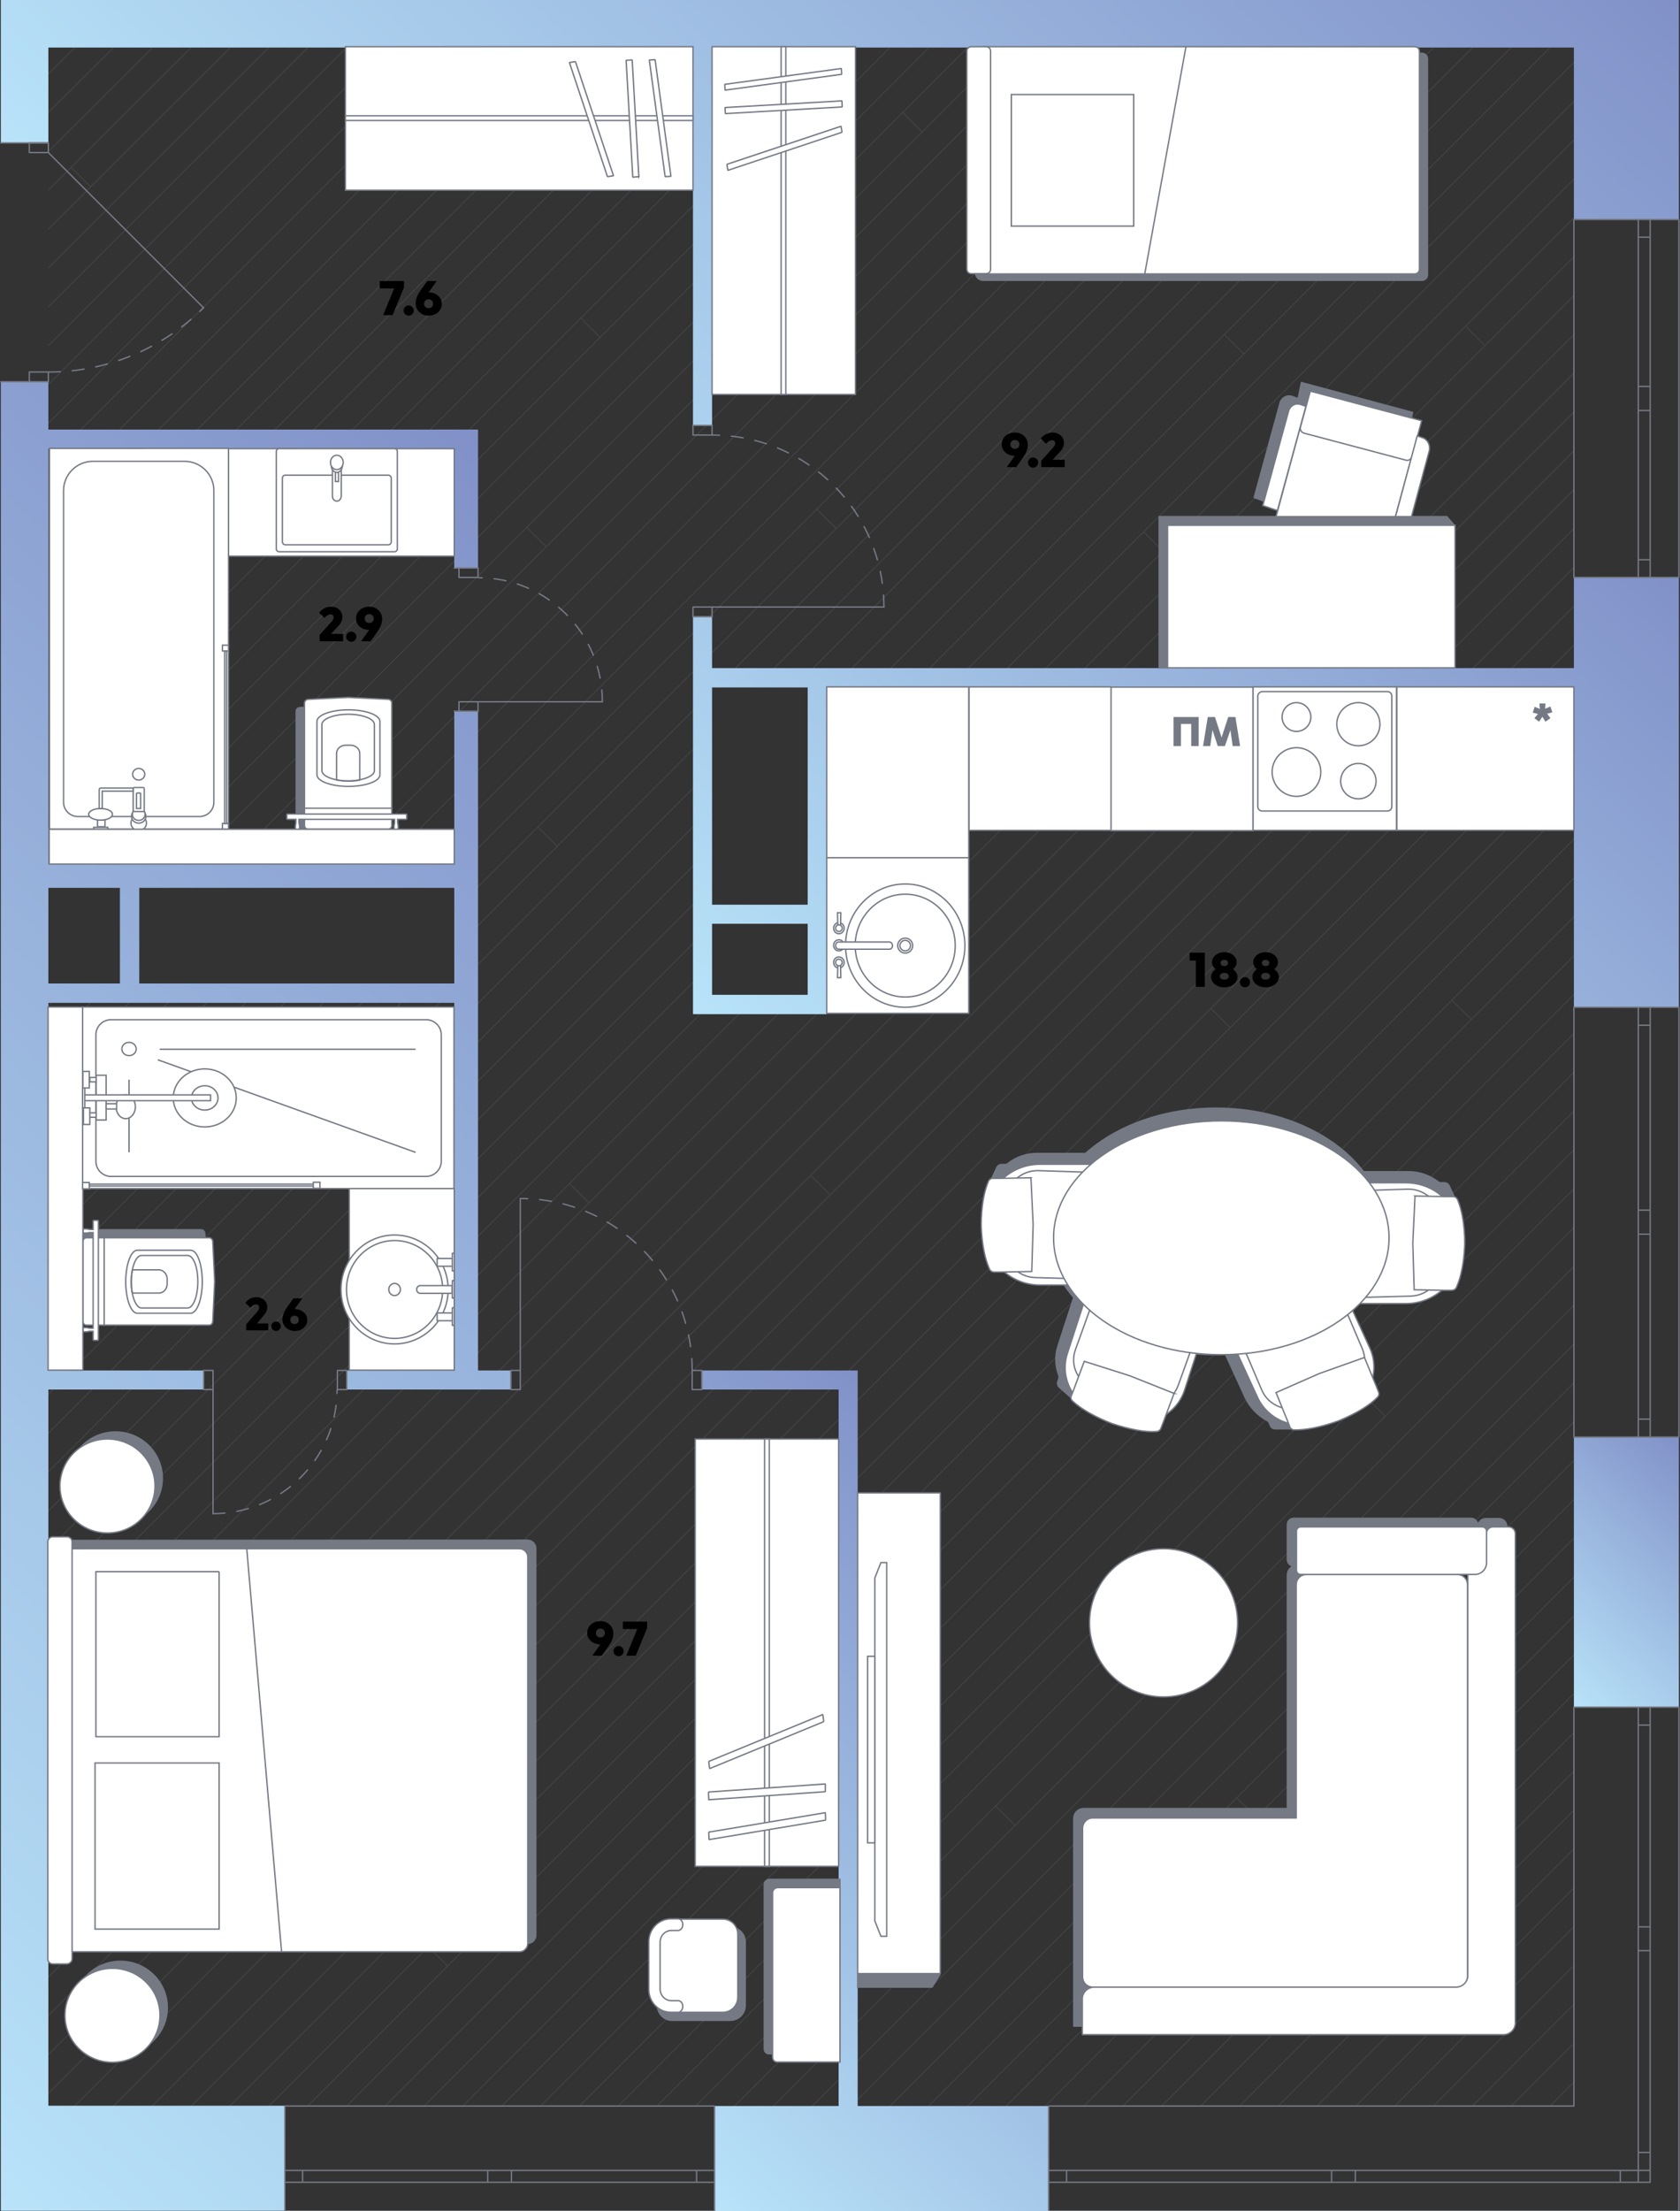 <svg width="608" height="800" fill="none" xmlns="http://www.w3.org/2000/svg"><rect width="100%" height="100%" fill="#333333" stroke="none"/><g clip-path="url(#a)"><path d="m27.1 17.2-9.6 9.5m23.6-9.5L17.5 40.7m37.7-23.5L17.5 54.8m51.7-37.6L17.5 68.8m65.8-51.6L17.5 82.9m79.8-65.7L17.5 96.9m93.9-79.7L17.5 111m107.9-93.8L17.5 125m122-107.8-122 121.9m136-121.9-136 135.9M167.6 17.2l-150.1 150m164.1-150-164.1 164m178.2-164L17.5 195.3M209.7 17.2 17.5 209.3M223.8 17.2 17.5 223.4M237.8 17.2 17.5 237.4M251.9 17.2 17.5 251.5M265.9 17.2 17.5 265.5M280 17.2 17.5 279.6M294 17.2 17.5 293.6M308.1 17.2 17.5 307.7M322.1 17.2 26.7 312.6M336.2 17.2 40.7 312.6M350.2 17.2 54.8 312.6M364.3 17.2 68.8 312.6M378.3 17.2 82.9 312.6M392.4 17.2 96.9 312.6M406.4 17.2 111 312.6M420.5 17.2 125 312.6M434.5 17.2 139.1 312.6M448.6 17.2 153.1 312.6M462.6 17.2 167.2 312.6M476.7 17.2 173 320.8M490.7 17.2 259.2 248.7M504.8 17.2 273.2 248.7M518.8 17.2 287.3 248.7M532.9 17.2 292.3 257.8M546.9 17.2 299.2 264.9M561 17.2 299.2 279M569.6 36.7 299.2 307.1M569.6 50.7 299.2 321.1M569.6 64.8 299.2 335.2M569.6 78.8 299.2 349.2M569.6 92.9l-552.1 552m552.1-538L17.5 659m552.1-538L17.5 673m552.1-538L17.5 687.099M569.6 149.1l-552.1 552m552.1-538L17.5 715.2m552.1-538-552.1 552m552.1-538L17.5 743.3m552.1-524L27 761.9m542.6-528.5L41.1 761.9m528.5-514.5L55.1 761.9m514.5-500.4L69.2 761.9m500.4-486.4L83.2 761.9m486.4-472.3L97.3 761.9m472.3-458.3L111.3 761.9m458.3-444.2L125.4 761.9m444.2-430.2L139.4 761.9m430.2-416.1L153.5 761.9m416.1-402.1L167.5 761.9M569.6 402 209.7 761.9M569.6 416 223.7 761.9m345.9-388-388 388m388-374-374 374m374-275.6L294 761.9m275.6-261.6L308 761.9m261.6-289.7L279.9 761.9m289.7-317.8L251.8 761.9m317.8-303.7L265.9 761.9m303.7-331.8L237.8 761.9m331.8-233.5L336.1 761.9m233.5-219.4L350.2 761.9m219.4-247.5L322.1 761.9m247.5-205.4L364.2 761.9m205.4-556.6L13 761.9m556.6-177.3L392.3 761.9m177.3-163.2L406.4 761.9m163.2-191.3L378.3 761.9m191.3-149.2L420.4 761.9M569.6 22.6 299.2 293m-38.8 66.9L17.5 602.8m250-236-250 250m264.1-250L17.5 630.9m233.3-373.8L173 334.8m77.8-63.7L17.5 504.4m233.3-219.2L17.5 518.5m233.3-219.3L17.5 532.5m233.3-219.2L17.5 546.6m233.3-219.3L17.5 560.6m233.3-219.2L17.5 574.7m233.3-219.3L17.5 588.7m1.2-226-1.2 1.2m15.3-1.2L17.5 378m29.3-15.3L17.5 392m43.4-29.3-43.4 43.4m57.4-43.4-57.4 57.4M89 362.7l-71.5 71.5m85.5-71.5-85.5 85.5m99.6-85.5-99.6 99.6m113.6-99.6L17.5 476.3m127.7-113.6L17.5 490.4m552.1 136.4L434.5 761.9m135.1-121.1-121 121.1m121-107-107 107m107-93-92.9 93m92.9-78.9-78.9 78.9m78.9-64.9-64.8 64.9m64.8-50.8-50.8 50.8m50.8-36.8-36.7 36.8m36.7-22.7-22.7 22.7m22.7-8.7-8.6 8.7M25.8 60.6l7 7m70.6 126.2 7 7m-68.8 68.8 7 7.1m142-85.9 7.1 7m-3 101.4 7 7M57.7 380l7 7m141.4 41.2 7.1 7m80.2-10 7 7.1m137.8-67.5 7 7m-36.3 64.4 7 7m109.5-81.4 7.1 7m-38.2 136.5 7 7.1M443.1 121l7 7m-36.2 64.4 7 7M530.4 118l7 7m-38.1 136.5 7 7M239.4 43.7l7 7m-36.2 64.4 7 7m109.5-81.4 7 7m-38.1 136.5 7 7M95.3 623.4l7 7m80.3-10 7 7m-34.7 76.8 7.1 7m80.2-10 7 7.1m111.1-54.9 7.1 7m80.2-10 7 7m-40.1 54.2 7 7m80.3-10 7 7.1" opacity=".3" stroke="#757984" stroke-width=".255" stroke-miterlimit="10" stroke-linecap="round" stroke-linejoin="round"/><path d="M607.6 519.9h-38v97.7h38v-97.7Z" fill="url(#b)"/><path fill-rule="evenodd" clip-rule="evenodd" d="M250.8 223.1v143.8h48.4V248.7h270.4v115.7h38V208.9h-38v32.8H257.7V223h-6.9v.1Zm41.5 136.8h-34.6v-25.7h34.6v25.7Zm-34.6-111.2h34.6v78.6h-34.6v-78.6Z" fill="url(#c)"/><path fill-rule="evenodd" clip-rule="evenodd" d="M254 502.7h49.5v259.2h-44.9v38h120.9v-38h-69.1V495.8H254v6.9Z" fill="url(#d)"/><path fill-rule="evenodd" clip-rule="evenodd" d="M569.6-.1H.3v51.8h17.2V17.2h233.3v136.7h6.9V17.2h311.9v62.2h38V-.1h-38Z" fill="url(#e)"/><path fill-rule="evenodd" clip-rule="evenodd" d="M173 495.8V257.4h-8.6v55.3H17.5V162.3h146.9v43.2h8.6v-50.1H17.5v-17.3H.3v661.7h102.8v-38H17.5V502.7h56.2v-6.9H17.5v-133h146.9v133h-38.9v6.9h59.3v-6.9H173Zm-129.6-140H17.5v-34.6h25.9v34.6Zm121 0h-114v-34.6h114v34.6Z" fill="url(#f)"/><path d="M10.6 51.7H.3m17.2 0h-6.9m0 86.4H.3m17.2 0h-6.9" stroke="#757984" stroke-width=".5" stroke-miterlimit="10" stroke-linecap="round" stroke-linejoin="round"/><path d="M17.5 134.6c21.1 0 41.3-8.4 56.2-23.3" stroke="#757984" stroke-width=".5" stroke-miterlimit="10" stroke-linecap="round" stroke-linejoin="round" stroke-dasharray="4.32 4.32"/><path d="M10.6 138.1v-3.5m0 0h6.9m0 0v3.5m0-86.4v3.5m0 0h-6.9m0 0v-3.5m0 0h6.9m0 3.5 56.2 56.2m184 111.7h-6.9m6.9-69.2h-6.9" stroke="#757984" stroke-width=".5" stroke-miterlimit="10" stroke-linecap="round" stroke-linejoin="round"/><path d="M319.9 219.6c0-34.4-27.8-62.2-62.2-62.2" stroke="#757984" stroke-width=".5" stroke-miterlimit="10" stroke-linecap="round" stroke-linejoin="round" stroke-dasharray="4.32 4.32"/><path d="M250.8 153.9v3.5m0 0h6.9m0 0v-3.5m0 69.2v-3.5m0 0h-6.9m0 0v3.5m6.9-3.5h62.2m-153.8 37.699h-1.7m8.6 0h-6.9m0-51.799h-1.7m8.6 0h-6.9" stroke="#757984" stroke-width=".5" stroke-miterlimit="10" stroke-linecap="round" stroke-linejoin="round"/><path d="M218 253.9c0-24.8-20.1-44.9-44.9-44.9" stroke="#757984" stroke-width=".5" stroke-miterlimit="10" stroke-linecap="round" stroke-linejoin="round" stroke-dasharray="4.32 4.32"/><path d="M166.1 205.5v3.4m0-.001h6.9m0 .001v-3.4m0 51.799v-3.4m0 0h-6.9m0 0v3.4m6.9-3.4h45M184.9 495.8v6.9m69.1-6.9v6.9" stroke="#757984" stroke-width=".5" stroke-miterlimit="10" stroke-linecap="round" stroke-linejoin="round"/><path d="M250.5 495.8c0-34.4-27.8-62.2-62.2-62.2" stroke="#757984" stroke-width=".5" stroke-miterlimit="10" stroke-linecap="round" stroke-linejoin="round" stroke-dasharray="4.32 4.32"/><path d="M254 502.7h-3.5m0 0v-6.9m0 0h3.5m-69.1 0h3.4m0 0v6.9m0 0h-3.4m3.4-6.9v-62.2M73.7 502.7v-6.9m51.8 6.9v-6.9" stroke="#757984" stroke-width=".5" stroke-miterlimit="10" stroke-linecap="round" stroke-linejoin="round"/><path d="M77.1 547.6c24.8 0 44.9-20.1 44.9-44.9" stroke="#757984" stroke-width=".5" stroke-miterlimit="10" stroke-linecap="round" stroke-linejoin="round" stroke-dasharray="4.32 4.32"/><path d="M125.5 495.8h-3.4m0 0v6.9m0 0h3.4m-51.8 0h3.4m0 0v-6.9m0 0h-3.4m3.4 6.9v44.9m515.8-338.7h-23.3m38 0h-10.4m-.001 0h-4.3m.001-129.5h-23.3m38 0h-10.4m-.001 0h-4.3m14.701 0v129.5m-38-129.5v129.5m27.6-129.5v6.4m-.001 0h-4.3m0 0v-6.4m0 64.8v-4.4m0 0h4.3m.001 0v4.4m0-58.4v54m-4.301 0v-54m4.301 58.4v4.3m-.001 0h-4.3m0 0v-4.3m0 64.7v-6.4m0 0h4.3m.001 0v6.4m0-60.4v54m-4.301 0v-54m4.3-69.1h-4.3m4.3 0h-4.3m14.701 0h-10.4m-4.3 0h-23.3m27.599 129.5h-4.3m4.3 0h-4.3m14.701 0h-10.4m-4.3 0h-23.3m23.3 311h-23.3m38 0h-10.4m-.001 0h-4.3m.001-155.5h-23.3m38 0h-10.4m-.001 0h-4.3m14.701 0v155.5m-38-155.5v155.5m27.6-155.5v6.5m-.001 0h-4.3m0 0v-6.5m0 77.8v-4.4m0 0h4.3m.001 0v4.4m0-71.3v66.9m-4.301 0v-66.9m4.301 71.3v4.3m-.001 0h-4.3m0 0v-4.3m0 77.7v-6.5m0 0h4.3m.001 0v6.5m0-73.4v66.9m-4.301 0v-66.9m4.3-82.1h-4.3m4.3 0h-4.3m14.701 0h-10.4m-4.3 0h-23.3m27.599 155.5h-4.3m4.3 0h-4.3m14.701 0h-10.4m-4.3 0h-23.3M103.1 785.2v-23.3m0 38v-10.4m0 0v-4.3m155.5 0v-23.3m0 38v-10.4m0 0v-4.3m0 14.7H103.1m155.5-38H103.1m155.5 27.6h-6.5m0 0v-4.3m0 0h6.5m-77.8 0h4.3m0 0v4.3m0 0h-4.3m71.3 0h-67m0-4.3h67m-71.3 4.3h-4.3m0 0v-4.3m0 0h4.3m-77.7 0h6.4m0 0v4.3m0 0h-6.4m73.4 0h-67m0-4.3h67m82.1 4.3v-4.3m0 4.3v-4.3m0 14.7v-10.4m0-4.3v-23.3m-155.5 27.6v-4.3m0 4.3v-4.3m0 14.7v-10.4m0-4.3v-23.3m489.8-144.3h-23.3m38 0h-10.4m-.001 0h-4.3M379.5 785.199v-23.3m0 38.001v-10.4m0-.001v-4.3M607.6 617.6v182.3m-38-182.3v144.3m27.6-144.3v6.5m-.001 0h-4.3m0 0v-6.5m0 83.8v-4.3m0 0h4.3m.001 0v4.3m0-77.3v73m-4.301 0v-73m4.301 77.299v4.3m-.001.001h-4.3m0-.001v-4.3m0 83.8v-6.5m0 0h4.3m.001 0v6.5m0 0v4.3m0-83.799v73m-4.301 0v-73m0 79.499h4.3m0-167.599h-4.3m4.3 0h-4.3m14.701 0h-10.4m-4.3 0h-23.3M379.5 799.899h228.099m-228.099-38h190.099M379.5 789.5h6.5m0-.001v-4.3m0 0h-6.5m106.699 0h-4.3m0 0v4.3m0 .001h4.3M386 789.5h95.9m0-4.301H386m100.2 4.301h4.3m0-.001v-4.3m0 0h-4.3m106.699 0h-6.5m0 0v4.3m0 .001h6.5m0 0h4.3m-106.699 0h95.9m0-4.301h-95.9m102.399 0v4.3m-213.399 0v-4.3m0 4.3v-4.3m0 14.701v-10.4m0-4.301v-23.3" stroke="#757984" stroke-width=".5" stroke-miterlimit="10" stroke-linecap="round" stroke-linejoin="round"/><path fill-rule="evenodd" clip-rule="evenodd" d="M26.1 557.3v145.8h164.8c1.6 0 3-1.3 3-3V560.2c0-1.6-1.3-3-3-3l-164.8.1Z" fill="#747984" stroke="#747984" stroke-width=".5" stroke-miterlimit="10"/><path fill-rule="evenodd" clip-rule="evenodd" d="M26.1 560.3v145.8H188c1.6 0 3-1.3 3-3V563.3c0-1.6-1.3-3-3-3H26.1Zm0 148.3V557.8c0-1-.8-1.8-1.8-1.8h-5.2c-1 0-1.8.8-1.8 1.8v150.9c0 1 .8 1.8 1.8 1.8h5.2c1-.1 1.8-.9 1.8-1.9Z" fill="#fff" stroke="#747984" stroke-width=".5" stroke-miterlimit="10"/><path d="M79.3 568.6H34.7v59.7h44.6v-59.7Zm0 69.2H34.4v60.1h44.9v-60.1Zm10-77.5 12.6 145.8" stroke="#747984" stroke-width=".5" stroke-miterlimit="10"/><path d="M41.8 551.8c9.499 0 17.2-7.611 17.2-17s-7.701-17-17.2-17c-9.5 0-17.2 7.611-17.2 17s7.7 17 17.2 17Z" fill="#747984"/><path d="M38.9 554.6c9.499 0 17.2-7.612 17.2-17 0-9.389-7.701-17-17.2-17-9.5 0-17.2 7.611-17.2 17 0 9.388 7.7 17 17.2 17Z" fill="#fff" stroke="#747984" stroke-width=".5" stroke-miterlimit="10"/><path d="M43.6 743.3c9.5 0 17.2-7.611 17.2-17s-7.7-17-17.2-17-17.2 7.611-17.2 17 7.7 17 17.2 17Z" fill="#747984"/><path d="M40.7 746.1c9.5 0 17.2-7.612 17.2-17 0-9.389-7.7-17-17.2-17s-17.2 7.611-17.2 17c0 9.388 7.7 17 17.2 17Zm42-583.9H17.9V300h64.8V162.2Z" fill="#fff" stroke="#747984" stroke-width=".5" stroke-miterlimit="10"/><path d="M23 177.5v112.7c0 2.9 2.3 5.2 5.2 5.2h44c2.9 0 5.2-2.3 5.2-5.2V177.5c0-5.9-4.8-10.6-10.6-10.6H33.6c-5.8 0-10.6 4.7-10.6 10.6Z" fill="#fff" stroke="#747984" stroke-width=".5" stroke-miterlimit="10"/><path d="M50.2 300.5c1.546 0 2.8-1.209 2.8-2.7 0-1.492-1.254-2.7-2.8-2.7-1.547 0-2.8 1.208-2.8 2.7 0 1.491 1.254 2.7 2.8 2.7Z" fill="#fff" stroke="#747984" stroke-width=".5" stroke-miterlimit="10"/><path d="M50.2 297.8c1.436 0 2.6-1.119 2.6-2.5s-1.164-2.5-2.6-2.5c-1.436 0-2.6 1.119-2.6 2.5s1.164 2.5 2.6 2.5Z" fill="#fff" stroke="#747984" stroke-width=".5" stroke-miterlimit="10"/><path d="M50.2 296.8c1.27 0 2.3-.985 2.3-2.2 0-1.215-1.03-2.2-2.3-2.2-1.27 0-2.3.985-2.3 2.2 0 1.215 1.03 2.2 2.3 2.2ZM39 299.3h-5.1v.8H39v-.8Zm-1-2.7h-2.7v2.5H38v-2.5Zm12.2-14.4c1.215 0 2.2-.941 2.2-2.1 0-1.16-.985-2.1-2.2-2.1-1.215 0-2.2.94-2.2 2.1 0 1.159.985 2.1 2.2 2.1Z" fill="#fff" stroke="#747984" stroke-width=".5" stroke-miterlimit="10"/><path d="M36.4 296.7c2.375 0 4.3-.941 4.3-2.1 0-1.16-1.925-2.1-4.3-2.1s-4.3.94-4.3 2.1c0 1.159 1.925 2.1 4.3 2.1Zm11.8-3.1v-8.3c0-.2.2-.4.4-.4h3.2c.2 0 .4.2.4.4v8.3h-4Z" fill="#fff" stroke="#747984" stroke-width=".5" stroke-miterlimit="10"/><path d="M50.9 292.5v-5.4c0-.1-.1-.2-.2-.2h-1.1c-.1 0-.2.1-.2.2v5.4h1.5Zm-15-6.8v6.8H37v-6.3h11.2v-1.1H36.4c-.3 0-.5.3-.5.6Zm46.8 12.2h-2.2v2.1h2.2v-2.1Zm0-64.5h-2.2v2.1h2.2v-2.1Z" fill="#fff" stroke="#747984" stroke-width=".5" stroke-miterlimit="10"/><path d="M82 235.6h-.7V298h.7v-62.4Z" fill="#fff" stroke="#747984" stroke-width=".5" stroke-miterlimit="10"/><path d="M353.2 19.3h161.5c1 0 1.9.9 1.9 1.9v78.3c0 1-.9 1.9-1.9 1.9H355.8c-1.6 0-2.8-1.3-2.8-2.8v-79c0-.2.1-.3.2-.3Z" fill="#747984" stroke="#747984" stroke-width=".5" stroke-miterlimit="10"/><path d="M355.9 16.9H512c.9 0 1.7.7 1.7 1.7v78.8c0 .9-.7 1.7-1.7 1.7H355.9V16.9Z" fill="#fff" stroke="#747984" stroke-width=".5" stroke-miterlimit="10"/><path d="M356.9 16.9h-5.4c-.9 0-1.6.7-1.6 1.6v78.9c0 .9.7 1.6 1.6 1.6h5.4c.9 0 1.6-.7 1.6-1.6V18.5c0-.9-.7-1.6-1.6-1.6Z" fill="#fff" stroke="#747984" stroke-width=".5" stroke-miterlimit="10"/><path d="M410.3 34.2H366v47.6h44.3V34.2Zm4 64.8 14.9-82.1" stroke="#747984" stroke-width=".5" stroke-miterlimit="10"/><path d="M421.1 613.9c14.801 0 26.8-11.999 26.8-26.8s-11.999-26.8-26.8-26.8-26.8 11.999-26.8 26.8 11.999 26.8 26.8 26.8Z" fill="#fff" stroke="#747984" stroke-width=".5" stroke-miterlimit="10"/><path d="m338 711.6 1.9 2c.2.2.3.7.1 1l-2.7 4.3h-26.9V714h26.1l1.5-2.4Z" fill="#747984" stroke="#747984" stroke-width=".5" stroke-miterlimit="10"/><path d="M340.3 540.1h-29.9V714h29.9V540.1Z" fill="#fff" stroke="#747984" stroke-width=".5" stroke-miterlimit="10"/><path d="M320.9 632.9v67.6h-2.1l-2.2-5.6v-124l2.2-5.6h2.1v67.6Z" fill="#fff" stroke="#747984" stroke-width=".5" stroke-miterlimit="10"/><path d="M316.6 599.2H314v67.5h2.6v-67.5ZM164.4 429.9h-38v65.8h38v-65.8Z" fill="#fff" stroke="#747984" stroke-width=".5" stroke-miterlimit="10"/><path d="M142.8 486.2c10.714 0 19.4-8.82 19.4-19.7 0-10.88-8.686-19.7-19.4-19.7-10.714 0-19.4 8.82-19.4 19.7 0 10.88 8.686 19.7 19.4 19.7Z" fill="#fff" stroke="#747984" stroke-width=".5" stroke-miterlimit="10" stroke-linecap="round" stroke-linejoin="round"/><path d="M142.8 484.2c9.61 0 17.4-7.925 17.4-17.7 0-9.776-7.79-17.7-17.4-17.7s-17.4 7.924-17.4 17.7c0 9.775 7.79 17.7 17.4 17.7Z" fill="#fff" stroke="#747984" stroke-width=".5" stroke-miterlimit="10" stroke-linecap="round" stroke-linejoin="round"/><path d="M142.8 468.7c1.16 0 2.1-.985 2.1-2.2 0-1.215-.94-2.2-2.1-2.2-1.16 0-2.1.985-2.1 2.2 0 1.215.94 2.2 2.1 2.2Zm9.3-.8c-.7 0-1.3-.6-1.3-1.4 0-.8.6-1.4 1.3-1.4h11.5v2.8h-11.5Zm12.3-4.6h-.7v6.3h.7v-6.3Zm-.7 11.7h-5.5v2.8h5.5V475Zm.7-1.9h-.7v6.4h.7v-6.4Zm-.7-17.8h-5.5v2.8h5.5v-2.8Zm.7-1.9h-.7v6.4h.7v-6.4Z" fill="#fff" stroke="#747984" stroke-width=".5" stroke-miterlimit="10" stroke-linecap="round" stroke-linejoin="round"/><path d="M303.5 520.6h-51.9v154.6h51.9V520.6Z" fill="#fff" stroke="#747984" stroke-width=".5" stroke-miterlimit="10"/><path d="M278.4 520.6h-1.7v154.6h1.7V520.6Z" fill="#fff" stroke="#747984" stroke-width=".5" stroke-miterlimit="10"/><path d="m256.7 665.5 42-7s.099-.1.099-.2l-.099-2.4c0-.1 0-.1-.1-.1l-42 7s-.1.1-.1.2l.1 2.4.1.1Zm-.201-14.4 42.1-2.9s.1-.1.1-.2v-2.4c0-.1 0-.2-.1-.2l-42.1 2.9s-.1.1-.1.2l.1 2.4c-.1.2 0 .2 0 .2Zm.401-11.3 41.1-16.9s.1-.1.1-.2l-.301-2.3c0-.1-.099-.1-.099-.1l-41.1 16.9s-.1.1-.1.2l.299 2.3c0 .1.001.1.101.1Zm52.7-622.9h-51.9v125.8h51.9V16.9Z" fill="#fff" stroke="#747984" stroke-width=".5" stroke-miterlimit="10"/><path d="M284.4 16.9h-1.7v125.8h1.7V16.9Z" fill="#fff" stroke="#747984" stroke-width=".5" stroke-miterlimit="10"/><path d="m304.4 24.8-42 5.7-.1.1.1 1.9c0 .1 0 .1.1.1l42-5.7.1-.1-.1-1.9s0-.1-.1-.1Zm.2 11.7-42.1 2.4-.1.1.1 2c0 .1 0 .1.1.1l42.1-2.4.1-.1-.1-2c0-.1 0-.1-.1-.1Zm-.3 9.2-41.1 13.7s-.1.1-.1.2l.3 1.9c0 .1.1.1.1.1l41.1-13.7s.1-.1.1-.2l-.3-1.9c0-.1-.1-.1-.1-.1Zm-53.5-28.8H125v51.9h125.8V16.9Z" fill="#fff" stroke="#747984" stroke-width=".5" stroke-miterlimit="10"/><path d="M250.8 41.9H125v1.7h125.8v-1.7Z" fill="#fff" stroke="#747984" stroke-width=".5" stroke-miterlimit="10"/><path d="m242.8 63.7-5.7-42-.1-.1-1.9.1c-.1 0-.1 0-.1.1l5.7 42 .1.1 1.9-.1.1-.1Zm-11.6.2-2.4-42.1-.1-.1-2 .1c-.1 0-.1 0-.1.1L229 64l.1.1 2.1-.2Zm-9.2-.4-13.7-41.1s-.1-.1-.2-.1l-1.9.3c-.1 0-.1.1-.1.1l13.7 41.1s.1.1.2.1l1.9-.3.1-.1Z" fill="#fff" stroke="#747984" stroke-width=".5" stroke-miterlimit="10"/><path d="m460.2 182.3 7.1-26 40.2 10.7 3.7-17.8-40.2-10.8-1.2 5.8-2.3-.8c-1.8-.6-3.8.5-4.3 2.6l-9.3 34 6.3 2.3Z" fill="#747984" stroke="#747984" stroke-width=".5" stroke-miterlimit="10"/><path d="M500.5 203.4 461 189.9l11.6-42.9 39.6 13.6-11.7 42.8Z" fill="#fff" stroke="#747984" stroke-width=".5" stroke-miterlimit="10"/><path d="m471.9 156.7 37 9.8c.9.2 1.8-.3 2.1-1.3l3.5-13-40.3-10.7-3.5 12.8c-.4 1 .2 2.1 1.2 2.4Zm.7-9.7-2-.7c-1.8-.6-3.8.5-4.3 2.6l-9.3 34 5.3 1.8 10.3-37.7Z" fill="#fff" stroke="#747984" stroke-width=".5" stroke-miterlimit="10"/><path d="m512.9 157.7 2 .7c1.8.6 2.9 2.8 2.3 4.9l-9.2 34.1-5.3-1.8 10.2-37.9Z" fill="#fff" stroke="#747984" stroke-width=".5" stroke-miterlimit="10"/><path d="M526.6 190H422.5v51.6h104.1V190Z" fill="#fff" stroke="#747984" stroke-width=".5" stroke-miterlimit="10"/><path d="M422.5 241.6V190h103.8l-2.7-3.1H419.5v54.7h3Z" fill="#747984" stroke="#747984" stroke-width=".5" stroke-miterlimit="10"/><path d="M108.6 256c-.8 0-1.4.6-1.4 1.3v42.8h31.7v-42.8c0-.7-.6-1.3-1.4-1.3l-14.4-.7-14.5.7Z" fill="#747984" stroke="#747984" stroke-width=".5" stroke-miterlimit="10" stroke-linecap="round" stroke-linejoin="round"/><path d="M111.6 253c-.8 0-1.4.6-1.4 1.3v44.4c0 .7.6 1.3 1.4 1.3h28.8c.8 0 1.4-.6 1.4-1.3v-44.4c0-.7-.6-1.3-1.4-1.3l-14.4-.7-14.4.7Z" fill="#fff" stroke="#747984" stroke-width=".5" stroke-miterlimit="10" stroke-linecap="round" stroke-linejoin="round"/><path d="M114.7 261v19.3c0 2.3 5.1 4.2 11.4 4.2 6.3 0 11.4-1.9 11.4-4.2V261c0-2.3-5.1-4.2-11.4-4.2-6.3 0-11.4 1.9-11.4 4.2Z" fill="#fff" stroke="#747984" stroke-width=".5" stroke-miterlimit="10" stroke-linecap="round" stroke-linejoin="round"/><path d="M110.1 292.4h31.8m-25.4-30.3v16.7c0 2 4.2 3.7 9.5 3.7 5.2 0 9.5-1.7 9.5-3.7v-16.7c0-2-4.2-3.7-9.5-3.7-5.2 0-9.5 1.7-9.5 3.7Z" stroke="#747984" stroke-width=".5" stroke-miterlimit="10" stroke-linecap="round" stroke-linejoin="round"/><path d="M121.8 272.6v9.6c1.3.2 2.7.4 4.2.4s3-.1 4.2-.4v-9.6c0-1.7-1.5-3-3.4-3h-1.7c-1.8 0-3.3 1.3-3.3 3Z" stroke="#747984" stroke-width=".5" stroke-miterlimit="10" stroke-linecap="round" stroke-linejoin="round"/><path d="M147 296.4h-3.1v1.3l.2 1v1.2c0 .1 0 .1-.1.1h-1.3c-.1 0-.1 0-.1-.1v-1.2l.2-1v-1.3h-34.6v1.3l.2 1v1.2c0 .1 0 .1-.1.1H107c-.1 0-.1 0-.1-.1v-1.2l.2-1v-1.3H104c-.1 0-.2-.1-.2-.2v-1.5c0-.1.1-.2.2-.2h43c.1 0 .2.1.2.2v1.5c0 .1-.1.2-.2.2Zm17.4 3.6H17.8v12.6h146.6V300Z" fill="#fff" stroke="#747984" stroke-width=".5" stroke-miterlimit="10"/><path d="M74.1 446.3c0-.8-.6-1.4-1.3-1.4H30v31.7h42.8c.7 0 1.3-.6 1.3-1.4l.7-14.4-.7-14.5Z" fill="#747984" stroke="#747984" stroke-width=".5" stroke-miterlimit="10" stroke-linecap="round" stroke-linejoin="round"/><path d="M77 449.2c0-.8-.6-1.4-1.3-1.4H31.3c-.7 0-1.3.6-1.3 1.4V478c0 .8.6 1.4 1.3 1.4h44.4c.7 0 1.3-.6 1.3-1.4l.7-14.4-.7-14.4Z" fill="#fff" stroke="#747984" stroke-width=".5" stroke-miterlimit="10" stroke-linecap="round" stroke-linejoin="round"/><path d="M69 452.3H49.7c-2.3 0-4.2 5.1-4.2 11.4 0 6.3 1.9 11.4 4.2 11.4H69c2.3 0 4.2-5.1 4.2-11.4 0-6.3-1.8-11.4-4.2-11.4Z" fill="#fff" stroke="#747984" stroke-width=".5" stroke-miterlimit="10" stroke-linecap="round" stroke-linejoin="round"/><path d="M37.7 447.8v31.7m30.2-25.3H51.2c-2 0-3.7 4.2-3.7 9.5 0 5.2 1.7 9.5 3.7 9.5h16.7c2 0 3.7-4.2 3.7-9.5s-1.6-9.5-3.7-9.5Z" stroke="#747984" stroke-width=".5" stroke-miterlimit="10" stroke-linecap="round" stroke-linejoin="round"/><path d="M57.5 459.4h-9.6c-.2 1.3-.4 2.7-.4 4.2s.1 3 .4 4.2h9.6c1.7 0 3-1.5 3-3.4v-1.7c0-1.8-1.4-3.3-3-3.3Z" stroke="#747984" stroke-width=".5" stroke-miterlimit="10" stroke-linecap="round" stroke-linejoin="round"/><path d="M33.7 484.7v-3.1h-1.3l-1 .2h-1.2c-.1 0-.1 0-.1-.1v-1.3c0-.1 0-.1.1-.1h1.2l1 .2h1.3v-34.6h-1.3l-1 .2h-1.2c-.1 0-.1 0-.1-.1v-1.3c0-.1 0-.1.1-.1h1.2l1 .2h1.3v-3.1c0-.1.1-.2.2-.2h1.5c.1 0 .2.1.2.2v43c0 .1-.1.2-.2.2h-1.5c-.1 0-.2-.1-.2-.2ZM30 364.3H17.4v131.4H30V364.3Z" fill="#fff" stroke="#747984" stroke-width=".5" stroke-miterlimit="10"/><path d="M164.3 364.3H29.9V430h134.4v-65.7Z" fill="#fff" stroke="#747984" stroke-width=".5" stroke-miterlimit="10"/><path d="M159.7 420.1v-45.7c0-3.1-2.5-5.5-5.5-5.5h-114c-3.1 0-5.5 2.5-5.5 5.5v45.7c0 3.1 2.5 5.5 5.5 5.5h114c3 0 5.5-2.5 5.5-5.5Z" fill="#fff" stroke="#747984" stroke-width=".5" stroke-miterlimit="10"/><path d="M57.8 379.6h92.6m-93.3 3.8 93.3 33.5M46.7 390.6v26.3" stroke="#747984" stroke-width=".5" stroke-miterlimit="10"/><path d="M46.7 381.9c1.436 0 2.6-1.075 2.6-2.4 0-1.326-1.164-2.4-2.6-2.4-1.436 0-2.6 1.074-2.6 2.4 0 1.325 1.164 2.4 2.6 2.4Zm-8.3 7.1h-3.6v16.2h3.6V389Zm7.1 15.7c1.933 0 3.5-1.926 3.5-4.3 0-2.375-1.567-4.3-3.5-4.3s-3.5 1.925-3.5 4.3c0 2.374 1.567 4.3 3.5 4.3Zm28.6 3c6.296 0 11.4-4.701 11.4-10.5s-5.104-10.5-11.4-10.5-11.4 4.701-11.4 10.5 5.104 10.5 11.4 10.5Z" fill="#fff" stroke="#747984" stroke-width=".5" stroke-miterlimit="10"/><path d="M74.1 401.6c2.65 0 4.8-1.97 4.8-4.4 0-2.43-2.15-4.4-4.8-4.4-2.651 0-4.8 1.97-4.8 4.4 0 2.43 2.149 4.4 4.8 4.4Z" fill="#fff" stroke="#747984" stroke-width=".5" stroke-miterlimit="10"/><path d="M76.2 396.1H30.7v2.1h45.5v-2.1Zm-45.5-2.5h-.8v7.2h.8v-7.2Zm1.6-6H30v6h2.3v-6Zm.2 13.2h-2.3v6h2.3v-6Zm2.3-11h-2.3v1.6h2.3v-1.6Zm0 12.8h-2.3v1.6h2.3v-1.6Zm7.4-3.3h-3.8v1.9h3.8v-1.9Zm-9.9 28.5h-2.4v2.3h2.4v-2.3Zm83.5-.1h-2.4v2.2h2.4v-2.2ZM113.4 428.4h-81v.7h81v-.7Z" fill="#fff" stroke="#747984" stroke-width=".5" stroke-miterlimit="10"/><path d="M276.6 741.2v-59.4c0-1 .8-1.9 1.9-1.9H304V743h-25.5c-1.1.1-1.9-.7-1.9-1.8Z" fill="#747984" stroke="#747984" stroke-width=".5" stroke-miterlimit="10"/><path d="M279.6 744.2v-59.4c0-1 .8-1.9 1.9-1.9H304V746h-22.5c-1.1.1-1.9-.7-1.9-1.8Z" fill="#fff" stroke="#747984" stroke-width=".5" stroke-miterlimit="10"/><path d="M237.9 725.5v-22.9c0-3 2.4-5.4 5.4-5.4h21c3 0 5.4 2.4 5.4 5.4v22.9c0 3-2.4 5.4-5.4 5.4h-21c-2.9.1-5.4-2.4-5.4-5.4Z" fill="#747984" stroke="#747984" stroke-width=".5" stroke-miterlimit="10"/><path d="M238.8 722.6v-22.9c0-3 2.4-5.4 5.4-5.4h17.4c3 0 5.4 2.4 5.4 5.4v22.9c0 3-2.4 5.4-5.4 5.4h-17.4c-2.9 0-5.4-2.4-5.4-5.4Z" fill="#fff" stroke="#747984" stroke-width=".5" stroke-miterlimit="10"/><path d="M234.8 719.7v-17.2c0-4.6 3.6-8.3 8-8.3h2.6c1 0 1.7.9 1.7 2.1 0 1.2-.8 2.1-1.7 2.1H243c-2.3 0-4.1 1.9-4.1 4.3v16.8c0 2.4 1.8 4.3 4.1 4.3h2.4c1 0 1.7.9 1.7 2.1 0 1.2-.8 2.1-1.7 2.1h-2.6c-4.4 0-8-3.7-8-8.3Zm-70.4-557.4H82.7v38.9h81.7v-38.9Z" fill="#fff" stroke="#747984" stroke-width=".5" stroke-miterlimit="10"/><path d="M100 163.3v35.3c0 .6.5 1 1 1h41.8c.6 0 1-.5 1-1v-35.3c0-.6-.5-1-1-1H101c-.5 0-1 .4-1 1Z" fill="#fff" stroke="#747984" stroke-width=".5" stroke-miterlimit="10"/><path d="M102.2 173v23c0 .6.5 1.1 1.1 1.1h37.2c.6 0 1.1-.5 1.1-1.1v-23c0-.6-.5-1.1-1.1-1.1h-37.2c-.6 0-1.1.4-1.1 1.1Z" fill="#fff" stroke="#747984" stroke-width=".5" stroke-miterlimit="10"/><path d="M123.5 179.4V169h-3.2v10.4c0 1.1.7 1.9 1.6 1.9.9 0 1.6-.9 1.6-1.9Z" fill="#fff" stroke="#747984" stroke-width=".5" stroke-miterlimit="10"/><path d="M122.5 170.9h-1.1v3.3h1.1v-3.3Zm-.6 0c1.104 0 2-1.075 2-2.4 0-1.326-.896-2.4-2-2.4-1.105 0-2 1.074-2 2.4 0 1.325.895 2.4 2 2.4Z" fill="#fff" stroke="#747984" stroke-width=".5" stroke-miterlimit="10"/><path d="M121.9 169.9c1.27 0 2.3-1.164 2.3-2.6 0-1.436-1.03-2.6-2.3-2.6-1.27 0-2.3 1.164-2.3 2.6 0 1.436 1.03 2.6 2.3 2.6Z" fill="#fff" stroke="#747984" stroke-width=".5" stroke-miterlimit="10"/><path d="M440.1 490.1c33.689 0 61-19.968 61-44.6s-27.311-44.6-61-44.6c-33.69 0-61 19.968-61 44.6s27.31 44.6 61 44.6Z" fill="#747984" stroke="#747984" stroke-width=".5" stroke-miterlimit="10"/><path d="M509.799 423.9h-22.7c-1 0-1.8.8-1.8 1.7v40.2c0 1 .8 1.8 1.8 1.8h20.9c10.5 0 19.1-8.4 19.1-18.7v-8c0-1.5-.2-3-.6-4.4l1.2-.5-3.3-7.1c-.3-.6-.9-1-1.7-1h-1.2c-.4 0-.8-.1-1.1-.4-2.9-2.2-6.6-3.6-10.6-3.6Z" fill="#747984" stroke="#747984" stroke-width=".5" stroke-miterlimit="10"/><path d="m484.999 427.9-.1 43.7h23.9c11 0 20-8.9 20-20v-3.7c0-11-8.9-20-20-20h-23.8Z" fill="#fff" stroke="#747984" stroke-width=".5" stroke-miterlimit="10"/><path d="m490.899 430.8 1.1 38.6 18.6-.5c6.2-.2 11.1-5.3 11-11.4l-.5-16.5c-.2-6.1-5.4-10.9-11.6-10.8l-18.6.6Z" fill="#fff" stroke="#747984" stroke-width=".5" stroke-miterlimit="10"/><path d="m512.099 432.7-.8 17 .5 16.9 11.1.2h2.5c.7 0 1.4-.4 1.7-1.1 1.7-3.7 2.8-9.3 3-15.8 0-6.6-1-12.2-2.6-15.9-.3-.7-.9-1.1-1.6-1.1h-2.5l-11.3-.2Z" fill="#fff" stroke="#747984" stroke-width=".5" stroke-miterlimit="10"/><path d="M375.4 417.3h22.7c1 0 1.8.8 1.8 1.7v40.2c0 1-.8 1.8-1.8 1.8h-20.9c-10.5 0-19.1-8.4-19.1-18.7v-8c0-1.5.2-3 .6-4.4l-1.2-.5 3.299-7.1c.3-.6.901-1 1.701-1h1.2c.4 0 .799-.1 1.099-.4 2.9-2.3 6.601-3.6 10.601-3.6Z" fill="#747984" stroke="#747984" stroke-width=".5" stroke-miterlimit="10"/><path d="m400.199 421.2.1 43.7h-23.9c-11 0-20-8.9-20-20v-3.7c0-11 8.9-20 20-20h23.8Z" fill="#fff" stroke="#747984" stroke-width=".5" stroke-miterlimit="10"/><path d="m394.3 424.1-1.1 38.6-18.6-.5c-6.2-.2-11.1-5.3-11-11.4l.5-16.5c.2-6.1 5.4-10.9 11.6-10.8l18.6.6Z" fill="#fff" stroke="#747984" stroke-width=".5" stroke-miterlimit="10"/><path d="m373.1 426.1.8 17-.5 16.9-11.1.2h-2.5c-.7 0-1.4-.4-1.7-1.1-1.7-3.7-2.8-9.3-3-15.8 0-6.6 1-12.2 2.6-15.9.3-.7.9-1.1 1.6-1.1h2.5l11.3-.2Z" fill="#fff" stroke="#747984" stroke-width=".5" stroke-miterlimit="10"/><path d="m382.999 486.6 6.9-21.2c.3-.9 1.3-1.4 2.2-1.1l39 12.3c.9.3 1.5 1.3 1.2 2.2l-6.4 19.5c-3.2 9.8-14 15.3-24 12.1l-7.8-2.4c-1.5-.5-2.8-1.1-4-1.9l-.9.9-5.9-5.2c-.5-.5-.7-1.2-.5-1.9l.4-1.1c.1-.4.1-.8 0-1.2-1.3-3.4-1.5-7.2-.2-11Z" fill="#747984" stroke="#747984" stroke-width=".5" stroke-miterlimit="10"/><path d="m394.399 464.7 42.4 13.3-8.1 24.9c-2.9 8.9-12.6 13.8-21.7 11l-9.5-3c-9.1-2.9-14.1-12.4-11.2-21.3l8.1-24.9Z" fill="#fff" stroke="#747984" stroke-width=".5" stroke-miterlimit="10"/><path d="m395.399 471.1 37.2 12.9-6.2 17.2c-2.1 5.8-8.5 8.8-14.4 6.7l-15.9-5.5c-5.9-2-9-8.4-6.9-14.1l6.2-17.2Z" fill="#fff" stroke="#747984" stroke-width=".5" stroke-miterlimit="10"/><path d="m424.899 504.1-16.1-6.4-16.4-5.2-3.8 10.2-.9 2.3c-.3.7-.1 1.4.5 1.9 3 2.8 8 5.7 14.2 8.1 6.3 2.1 12 3.2 16.1 2.9.7 0 1.4-.5 1.6-1.1l.9-2.3 3.9-10.4Z" fill="#fff" stroke="#747984" stroke-width=".5" stroke-miterlimit="10"/><path d="m450.7 505.7-9.3-20.3c-.4-.9 0-1.9.9-2.3l37.3-16.5c.9-.4 2 0 2.4.9l8.6 18.7c4.3 9.4.1 20.5-9.5 24.8l-7.4 3.3c-1.4.6-2.8 1-4.3 1.3v1.3h-8c-.7 0-1.4-.4-1.6-1.1l-.5-1.1c-.2-.4-.5-.7-.8-.8-3.4-1.9-6.1-4.7-7.8-8.2Z" fill="#747984" stroke="#747984" stroke-width=".5" stroke-miterlimit="10"/><path d="m444.2 481.8 40.6-18 10.9 23.8c3.9 8.5.1 18.6-8.6 22.4l-9.1 4c-8.7 3.9-18.9.1-22.9-8.5l-10.9-23.7Z" fill="#fff" stroke="#747984" stroke-width=".5" stroke-miterlimit="10"/><path d="m449.4 485.9 36.4-14.9 7.2 16.9c2.4 5.6-.3 12.1-6.1 14.5l-15.5 6.4c-5.8 2.4-12.4-.3-14.8-6l-7.2-16.9Z" fill="#fff" stroke="#747984" stroke-width=".5" stroke-miterlimit="10"/><path d="m493.8 491.1-16.3 5.8-15.7 6.9 4.1 10.1.9 2.3c.3.7.9 1.1 1.6 1.1 4.1.1 9.8-1 16.1-3.3 6.2-2.6 11.1-5.5 14-8.5.5-.5.7-1.2.4-1.9l-.9-2.3-4.2-10.2Zm-51.8-1c33.523 0 60.7-18.938 60.7-42.3s-27.177-42.3-60.7-42.3c-33.524 0-60.7 18.938-60.7 42.3s27.176 42.3 60.7 42.3Z" fill="#fff" stroke="#747984" stroke-width=".5" stroke-miterlimit="10"/><path d="M532.4 549.3h-64.2c-1.3 0-2.3 1-2.3 2.3v12.6c0 1.3 1 2.3 2.3 2.3-1.3.5-2.3 1.8-2.3 3.4v84.4h-73.7c-2 0-3.6 1.6-3.6 3.6V733H528V566.5h.1c3.7 0 6.7-3 6.7-6.6v-.1h10.5v-7.6c0-1.6-1.3-2.8-2.8-2.8h-4.8c-1.6 0-2.8 1.3-2.8 2.8v-.5c-.2-1.4-1.2-2.4-2.5-2.4Z" fill="#747984" stroke="#747984" stroke-width=".5" stroke-miterlimit="10"/><path d="M469.1 657.7h-73.6c-2.1 0-3.7 1.7-3.7 3.7v53.8c0 2.1 1.7 3.7 3.7 3.7h131.9c2.1 0 3.7-1.7 3.7-3.7V573.3c0-2.1-1.7-3.7-3.7-3.7h-54.6c-2.1 0-3.7 1.7-3.7 3.7v84.4Z" fill="#fff" stroke="#747984" stroke-width=".5" stroke-miterlimit="10"/><path d="M531.2 569.6v145.1c0 2.3-1.9 4.2-4.3 4.2H396c-2.3 0-4.3 1.9-4.3 4.2V736c0 .1 0 .1.1.1h152.3c2.3 0 4.3-1.9 4.3-4.2V554.8c0-1.3-1.1-2.4-2.4-2.4h-5.7c-1.3 0-2.4 1.1-2.4 2.4v8c.1 3.8-3 6.8-6.7 6.8Z" fill="#fff" stroke="#747984" stroke-width=".5" stroke-miterlimit="10"/><path d="M538 553.9v11.4c0 2.4-1.9 4.3-4.3 4.3h-63c-.8 0-1.5-.7-1.5-1.5v-14.2c0-.8.7-1.5 1.5-1.5h65.8c.8 0 1.5.7 1.5 1.5ZM350.6 310.3h-51.4v56.3h51.4v-56.3Zm0-61.8h-51.4v61.8h51.4v-61.8Zm51.5 0h-51.4v51.9h51.4v-51.9Zm51.4.1h-51.4v51.9h51.4v-51.9Zm116.1-.1h-64.1v51.9h64.1v-51.9Z" fill="#fff" stroke="#747984" stroke-width=".5" stroke-miterlimit="10"/><path d="M327.6 364.4c11.929 0 21.6-9.984 21.6-22.3s-9.671-22.3-21.6-22.3c-11.93 0-21.6 9.984-21.6 22.3s9.67 22.3 21.6 22.3Z" fill="#fff" stroke="#747984" stroke-width=".5" stroke-miterlimit="10"/><path d="M327.6 360.7c9.996 0 18.1-8.327 18.1-18.6 0-10.272-8.104-18.6-18.1-18.6-9.997 0-18.1 8.328-18.1 18.6 0 10.273 8.103 18.6 18.1 18.6Z" fill="#fff" stroke="#747984" stroke-width=".5" stroke-miterlimit="10"/><path d="M327.6 344.8a2.7 2.7 0 1 0 0-5.4 2.7 2.7 0 0 0 0 5.4Z" fill="#fff" stroke="#747984" stroke-width=".5" stroke-miterlimit="10"/><path d="M327.6 344a1.9 1.9 0 1 0 0-3.8 1.9 1.9 0 0 0 0 3.8Zm-24-6.2c1.049 0 1.9-.896 1.9-2 0-1.105-.851-2-1.9-2-1.05 0-1.9.895-1.9 2 0 1.104.85 2 1.9 2Zm0 6.2c1.049 0 1.9-.895 1.9-2s-.851-2-1.9-2c-1.05 0-1.9.895-1.9 2s.85 2 1.9 2Z" fill="#fff" stroke="#747984" stroke-width=".5" stroke-miterlimit="10"/><path fill-rule="evenodd" clip-rule="evenodd" d="M302.4 342.1c0-.7.5-1.3 1.1-1.3h18.4c.6 0 1.1.6 1.1 1.3 0 .7-.5 1.3-1.1 1.3h-18.4c-.6-.1-1.1-.6-1.1-1.3Zm.8-7.3-.1-4.6h1.2l-.1 4.6h-1Z" fill="#fff" stroke="#747984" stroke-width=".5" stroke-miterlimit="10"/><path d="M303.6 337a1.2 1.2 0 1 0 0-2.4 1.2 1.2 0 0 0 0 2.4Zm0 13.2c1.049 0 1.9-.896 1.9-2 0-1.105-.851-2-1.9-2-1.05 0-1.9.895-1.9 2 0 1.104.85 2 1.9 2Z" fill="#fff" stroke="#747984" stroke-width=".5" stroke-miterlimit="10"/><path fill-rule="evenodd" clip-rule="evenodd" d="m303.2 349.2-.1 4.5h1.2l-.1-4.5h-1Z" fill="#fff" stroke="#747984" stroke-width=".5" stroke-miterlimit="10"/><path d="M303.6 349.4a1.2 1.2 0 1 0 0-2.4 1.2 1.2 0 0 0 0 2.4Zm201.8-100.9h-51.9v51.9h51.9v-51.9Z" fill="#fff" stroke="#747984" stroke-width=".5" stroke-miterlimit="10"/><path fill-rule="evenodd" clip-rule="evenodd" d="M455.2 251.8v40c0 .9.7 1.6 1.6 1.6h45.3c.9 0 1.6-.7 1.6-1.6v-40c0-.9-.7-1.6-1.6-1.6h-45.3c-.8 0-1.6.8-1.6 1.6Z" fill="#fff" stroke="#747984" stroke-width=".5" stroke-miterlimit="10"/><path d="M491.6 289a6.4 6.4 0 1 0 0-12.8 6.4 6.4 0 0 0 0 12.8Zm0-19.2a7.8 7.8 0 1 0 0-15.6 7.8 7.8 0 1 0 0 15.6Zm-22.4 18.3a8.8 8.8 0 1 0 0-17.6 8.8 8.8 0 0 0 0 17.6Zm0-23.5a5.2 5.2 0 1 0 0-10.4 5.2 5.2 0 0 0 0 10.4Z" fill="#fff" stroke="#747984" stroke-width=".5" stroke-miterlimit="10"/><path d="M427.4 269.9h-2.7v-10.5h9.1v10.5h-2.7v-8h-3.7v8Zm15.9 0h-2.6l-1.9-5.8-.8 5.8h-2.6l1.7-10.5h2.6l2.4 7.4 2.4-7.4h2.6l1.7 10.5h-2.7l-.8-5.8-2 5.8Zm117.8-10.1-1.8 1.3-1.1-1.8-1.2 1.8-1.7-1.3 1.3-1.5-1.9-.5.7-2.1 1.9.8-.2-2h2.2l-.1 1.9 1.9-.8.7 2.1-1.9.5 1.2 1.6Z" fill="#757984"/><path d="M93 478.8h4.1v2.5h-8v-2.2l3.8-4.3c.3-.4.6-.7.7-1 .1-.3.2-.5.2-.8 0-.3-.1-.6-.3-.8-.2-.2-.4-.3-.8-.3-.3 0-.7.1-1 .3-.4.2-.7.5-1.1.9l-1.8-1.8c.5-.6 1.1-1.1 1.8-1.5.7-.4 1.5-.5 2.2-.5 1.1 0 2 .3 2.8 1 .7.7 1.1 1.5 1.1 2.5 0 .6-.1 1.1-.3 1.6-.2.5-.5 1-1 1.5l-2.4 2.9Zm8.6 1c0 .5-.2.9-.5 1.2-.3.3-.7.5-1.2.5s-.9-.2-1.2-.5c-.3-.3-.5-.7-.5-1.2s.2-.9.5-1.2c.3-.3.7-.5 1.2-.5s.9.2 1.2.5c.3.3.5.7.5 1.2Zm9.6-2.3c0 1.2-.4 2.1-1.3 2.9-.9.8-1.9 1.1-3.2 1.1-1.3 0-2.3-.4-3.2-1.2-.8-.8-1.3-1.8-1.3-3 0-.7.2-1.5.5-2.2.3-.8.8-1.6 1.5-2.6l2-2.8h3.2l-2.8 3.9c1.3 0 2.4.4 3.2 1.1 1 .7 1.4 1.7 1.4 2.8Zm-6.1 0c0 .4.1.8.4 1.1.3.3.7.4 1.1.4.4 0 .8-.1 1.1-.4.3-.3.4-.6.4-1.1 0-.4-.1-.8-.4-1.1-.3-.3-.7-.4-1.1-.4-.4 0-.8.1-1.1.4-.3.3-.4.6-.4 1.1Zm14.724-248.182h4.338V232h-8.478v-2.322l4.068-4.5c.348-.384.6-.72.756-1.008.156-.288.234-.558.234-.81 0-.336-.102-.6-.306-.792-.204-.204-.474-.306-.81-.306-.336 0-.696.114-1.08.342-.384.216-.762.528-1.134.936l-1.908-1.908a5.663 5.663 0 0 1 1.926-1.584 5.241 5.241 0 0 1 2.376-.558c1.176 0 2.148.348 2.916 1.044.78.696 1.17 1.578 1.17 2.646 0 .588-.114 1.14-.342 1.656-.216.504-.558 1.014-1.026 1.53l-2.7 2.952Zm9.135 1.026c0 .504-.18.936-.54 1.296-.36.36-.792.54-1.296.54s-.936-.18-1.296-.54c-.36-.36-.54-.792-.54-1.296s.18-.936.54-1.296c.36-.36.792-.54 1.296-.54s.936.18 1.296.54c.36.36.54.792.54 1.296Zm9.338-6.39c0 .78-.162 1.572-.486 2.376-.324.792-.852 1.692-1.584 2.7l-2.142 2.97h-3.402l2.934-4.122c-1.368 0-2.508-.39-3.42-1.17-.9-.78-1.35-1.758-1.35-2.934 0-1.236.45-2.256 1.35-3.06.9-.816 2.04-1.224 3.42-1.224 1.344 0 2.46.426 3.348 1.278.888.84 1.332 1.902 1.332 3.186Zm-3.06-.18c0-.468-.156-.852-.468-1.152-.3-.3-.684-.45-1.152-.45-.468 0-.858.156-1.17.468-.3.3-.45.678-.45 1.134 0 .468.15.852.45 1.152.312.3.702.45 1.17.45.468 0 .852-.15 1.152-.45.312-.3.468-.684.468-1.152Zm10.961-122.104v2.322L142.094 114h-3.42l3.96-9.648h-5.22v-2.682h8.784Zm3.531 10.674c0 .504-.18.936-.54 1.296-.36.36-.792.54-1.296.54s-.936-.18-1.296-.54c-.36-.36-.54-.792-.54-1.296s.18-.936.54-1.296c.36-.36.792-.54 1.296-.54s.936.18 1.296.54c.36.36.54.792.54 1.296Zm10.148-2.448c0 1.236-.45 2.262-1.35 3.078-.9.804-2.04 1.206-3.42 1.206-1.344 0-2.46-.42-3.348-1.26-.888-.852-1.332-1.92-1.332-3.204 0-.78.162-1.566.486-2.358.324-.804.852-1.71 1.584-2.718l2.142-2.97h3.402l-2.934 4.122c1.368 0 2.502.39 3.402 1.17.912.78 1.368 1.758 1.368 2.934Zm-6.39 0c0 .468.15.852.45 1.152.312.3.702.45 1.17.45.468 0 .852-.15 1.152-.45.312-.312.468-.696.468-1.152 0-.468-.156-.852-.468-1.152-.3-.3-.684-.45-1.152-.45-.468 0-.858.15-1.17.45-.3.3-.45.684-.45 1.152Zm279.285 237.636h-2.232v-2.862h5.472V357h-3.24v-9.468Zm13.412 3.096c.528.336.936.75 1.224 1.242.3.48.45.996.45 1.548 0 1.068-.462 1.962-1.386 2.682-.912.72-2.04 1.08-3.384 1.08-1.344 0-2.478-.36-3.402-1.08-.912-.72-1.368-1.614-1.368-2.682 0-.552.144-1.068.432-1.548a3.827 3.827 0 0 1 1.242-1.242 3.597 3.597 0 0 1-1.026-1.116 2.89 2.89 0 0 1-.342-1.368c0-1.032.426-1.896 1.278-2.592.852-.708 1.914-1.062 3.186-1.062s2.334.354 3.186 1.062c.852.696 1.278 1.56 1.278 2.592 0 .48-.12.936-.36 1.368-.228.42-.564.792-1.008 1.116Zm-4.446-2.268c0 .336.12.612.36.828.252.216.582.324.99.324.408 0 .732-.108.972-.324.252-.216.378-.492.378-.828a.972.972 0 0 0-.378-.792c-.253-.204-.576-.306-.972-.306s-.72.102-.972.306a.97.97 0 0 0-.378.792Zm-.27 4.842c0 .348.15.636.45.864.312.228.702.342 1.17.342.468 0 .852-.114 1.152-.342.312-.228.468-.516.468-.864 0-.36-.156-.654-.468-.882-.3-.24-.684-.36-1.152-.36-.468 0-.858.12-1.17.36-.3.228-.45.522-.45.882Zm10.929 2.142c0 .504-.18.936-.54 1.296-.36.36-.792.54-1.296.54s-.936-.18-1.296-.54c-.36-.36-.54-.792-.54-1.296s.18-.936.54-1.296c.36-.36.792-.54 1.296-.54s.936.18 1.296.54c.36.36.54.792.54 1.296Zm8.728-4.716c.528.336.936.75 1.224 1.242.3.48.45.996.45 1.548 0 1.068-.462 1.962-1.386 2.682-.912.72-2.04 1.08-3.384 1.08-1.344 0-2.478-.36-3.402-1.08-.912-.72-1.368-1.614-1.368-2.682 0-.552.144-1.068.432-1.548.3-.492.714-.906 1.242-1.242a3.597 3.597 0 0 1-1.026-1.116 2.89 2.89 0 0 1-.342-1.368c0-1.032.426-1.896 1.278-2.592.852-.708 1.914-1.062 3.186-1.062s2.334.354 3.186 1.062c.852.696 1.278 1.56 1.278 2.592 0 .48-.12.936-.36 1.368-.228.42-.564.792-1.008 1.116Zm-4.446-2.268c0 .336.12.612.36.828.252.216.582.324.99.324.408 0 .732-.108.972-.324.252-.216.378-.492.378-.828a.972.972 0 0 0-.378-.792c-.252-.204-.576-.306-.972-.306s-.72.102-.972.306a.972.972 0 0 0-.378.792Zm-.27 4.842c0 .348.15.636.45.864.312.228.702.342 1.17.342.468 0 .852-.114 1.152-.342.312-.228.468-.516.468-.864 0-.36-.156-.654-.468-.882-.3-.24-.684-.36-1.152-.36-.468 0-.858.12-1.17.36-.3.228-.45.522-.45.882Zm-84.437-192.248c0 .78-.162 1.572-.486 2.376-.324.792-.852 1.692-1.584 2.7L367.76 169h-3.402l2.934-4.122c-1.368 0-2.508-.39-3.42-1.17-.9-.78-1.35-1.758-1.35-2.934 0-1.236.45-2.256 1.35-3.06.9-.816 2.04-1.224 3.42-1.224 1.344 0 2.46.426 3.348 1.278.888.84 1.332 1.902 1.332 3.186Zm-3.06-.18c0-.468-.156-.852-.468-1.152-.3-.3-.684-.45-1.152-.45-.468 0-.858.156-1.17.468-.3.3-.45.678-.45 1.134 0 .468.15.852.45 1.152.312.3.702.45 1.17.45.468 0 .852-.15 1.152-.45.312-.3.468-.684.468-1.152Zm6.801 6.57c0 .504-.18.936-.54 1.296-.36.36-.792.54-1.296.54s-.936-.18-1.296-.54c-.36-.36-.54-.792-.54-1.296s.18-.936.54-1.296c.36-.36.792-.54 1.296-.54s.936.18 1.296.54c.36.36.54.792.54 1.296Zm5.262-1.026h4.338V169h-8.478v-2.322l4.068-4.5c.348-.384.6-.72.756-1.008.156-.288.234-.558.234-.81 0-.336-.102-.6-.306-.792-.204-.204-.474-.306-.81-.306-.336 0-.696.114-1.08.342-.384.216-.762.528-1.134.936l-1.908-1.908a5.663 5.663 0 0 1 1.926-1.584 5.241 5.241 0 0 1 2.376-.558c1.176 0 2.148.348 2.916 1.044.78.696 1.17 1.578 1.17 2.646 0 .588-.114 1.14-.342 1.656-.216.504-.558 1.014-1.026 1.53l-2.7 2.952ZM221.972 590.954c0 .78-.162 1.572-.486 2.376-.324.792-.852 1.692-1.584 2.7L217.76 599h-3.402l2.934-4.122c-1.368 0-2.508-.39-3.42-1.17-.9-.78-1.35-1.758-1.35-2.934 0-1.236.45-2.256 1.35-3.06.9-.816 2.04-1.224 3.42-1.224 1.344 0 2.46.426 3.348 1.278.888.84 1.332 1.902 1.332 3.186Zm-3.06-.18c0-.468-.156-.852-.468-1.152-.3-.3-.684-.45-1.152-.45-.468 0-.858.156-1.17.468-.3.3-.45.678-.45 1.134 0 .468.15.852.45 1.152.312.3.702.45 1.17.45.468 0 .852-.15 1.152-.45.312-.3.468-.684.468-1.152Zm6.801 6.57c0 .504-.18.936-.54 1.296-.36.36-.792.54-1.296.54s-.936-.18-1.296-.54c-.36-.36-.54-.792-.54-1.296s.18-.936.54-1.296c.36-.36.792-.54 1.296-.54s.936.18 1.296.54c.36.36.54.792.54 1.296Zm8.476-10.674v2.322L230.085 599h-3.42l3.96-9.648h-5.22v-2.682h8.784Z" fill="#000"/></g><defs><linearGradient id="b" x1="555.397" y1="604.356" x2="621.802" y2="533.144" gradientUnits="userSpaceOnUse"><stop offset="0" stop-color="#B8E3F9"/><stop offset="1" stop-color="#8191C8"/></linearGradient><linearGradient id="c" x1="309.711" y1="421.836" x2="554.474" y2="159.36" gradientUnits="userSpaceOnUse"><stop offset="0" stop-color="#B8E3F9"/><stop offset="1" stop-color="#8191C8"/></linearGradient><linearGradient id="d" x1="213.863" y1="758.182" x2="389.636" y2="569.689" gradientUnits="userSpaceOnUse"><stop offset="0" stop-color="#B8E3F9"/><stop offset="1" stop-color="#8191C8"/></linearGradient><linearGradient id="e" x1="156.705" y1="197.55" x2="465.011" y2="-133.067" gradientUnits="userSpaceOnUse"><stop offset="0" stop-color="#B8E3F9"/><stop offset="1" stop-color="#8191C8"/></linearGradient><linearGradient id="f" x1="-137.23" y1="671.552" x2="264.512" y2="240.737" gradientUnits="userSpaceOnUse"><stop offset="0" stop-color="#B8E3F9"/><stop offset="1" stop-color="#8191C8"/></linearGradient><clipPath id="a"><path fill="#fff" d="M0 0h607.9v800H0z"/></clipPath></defs></svg>